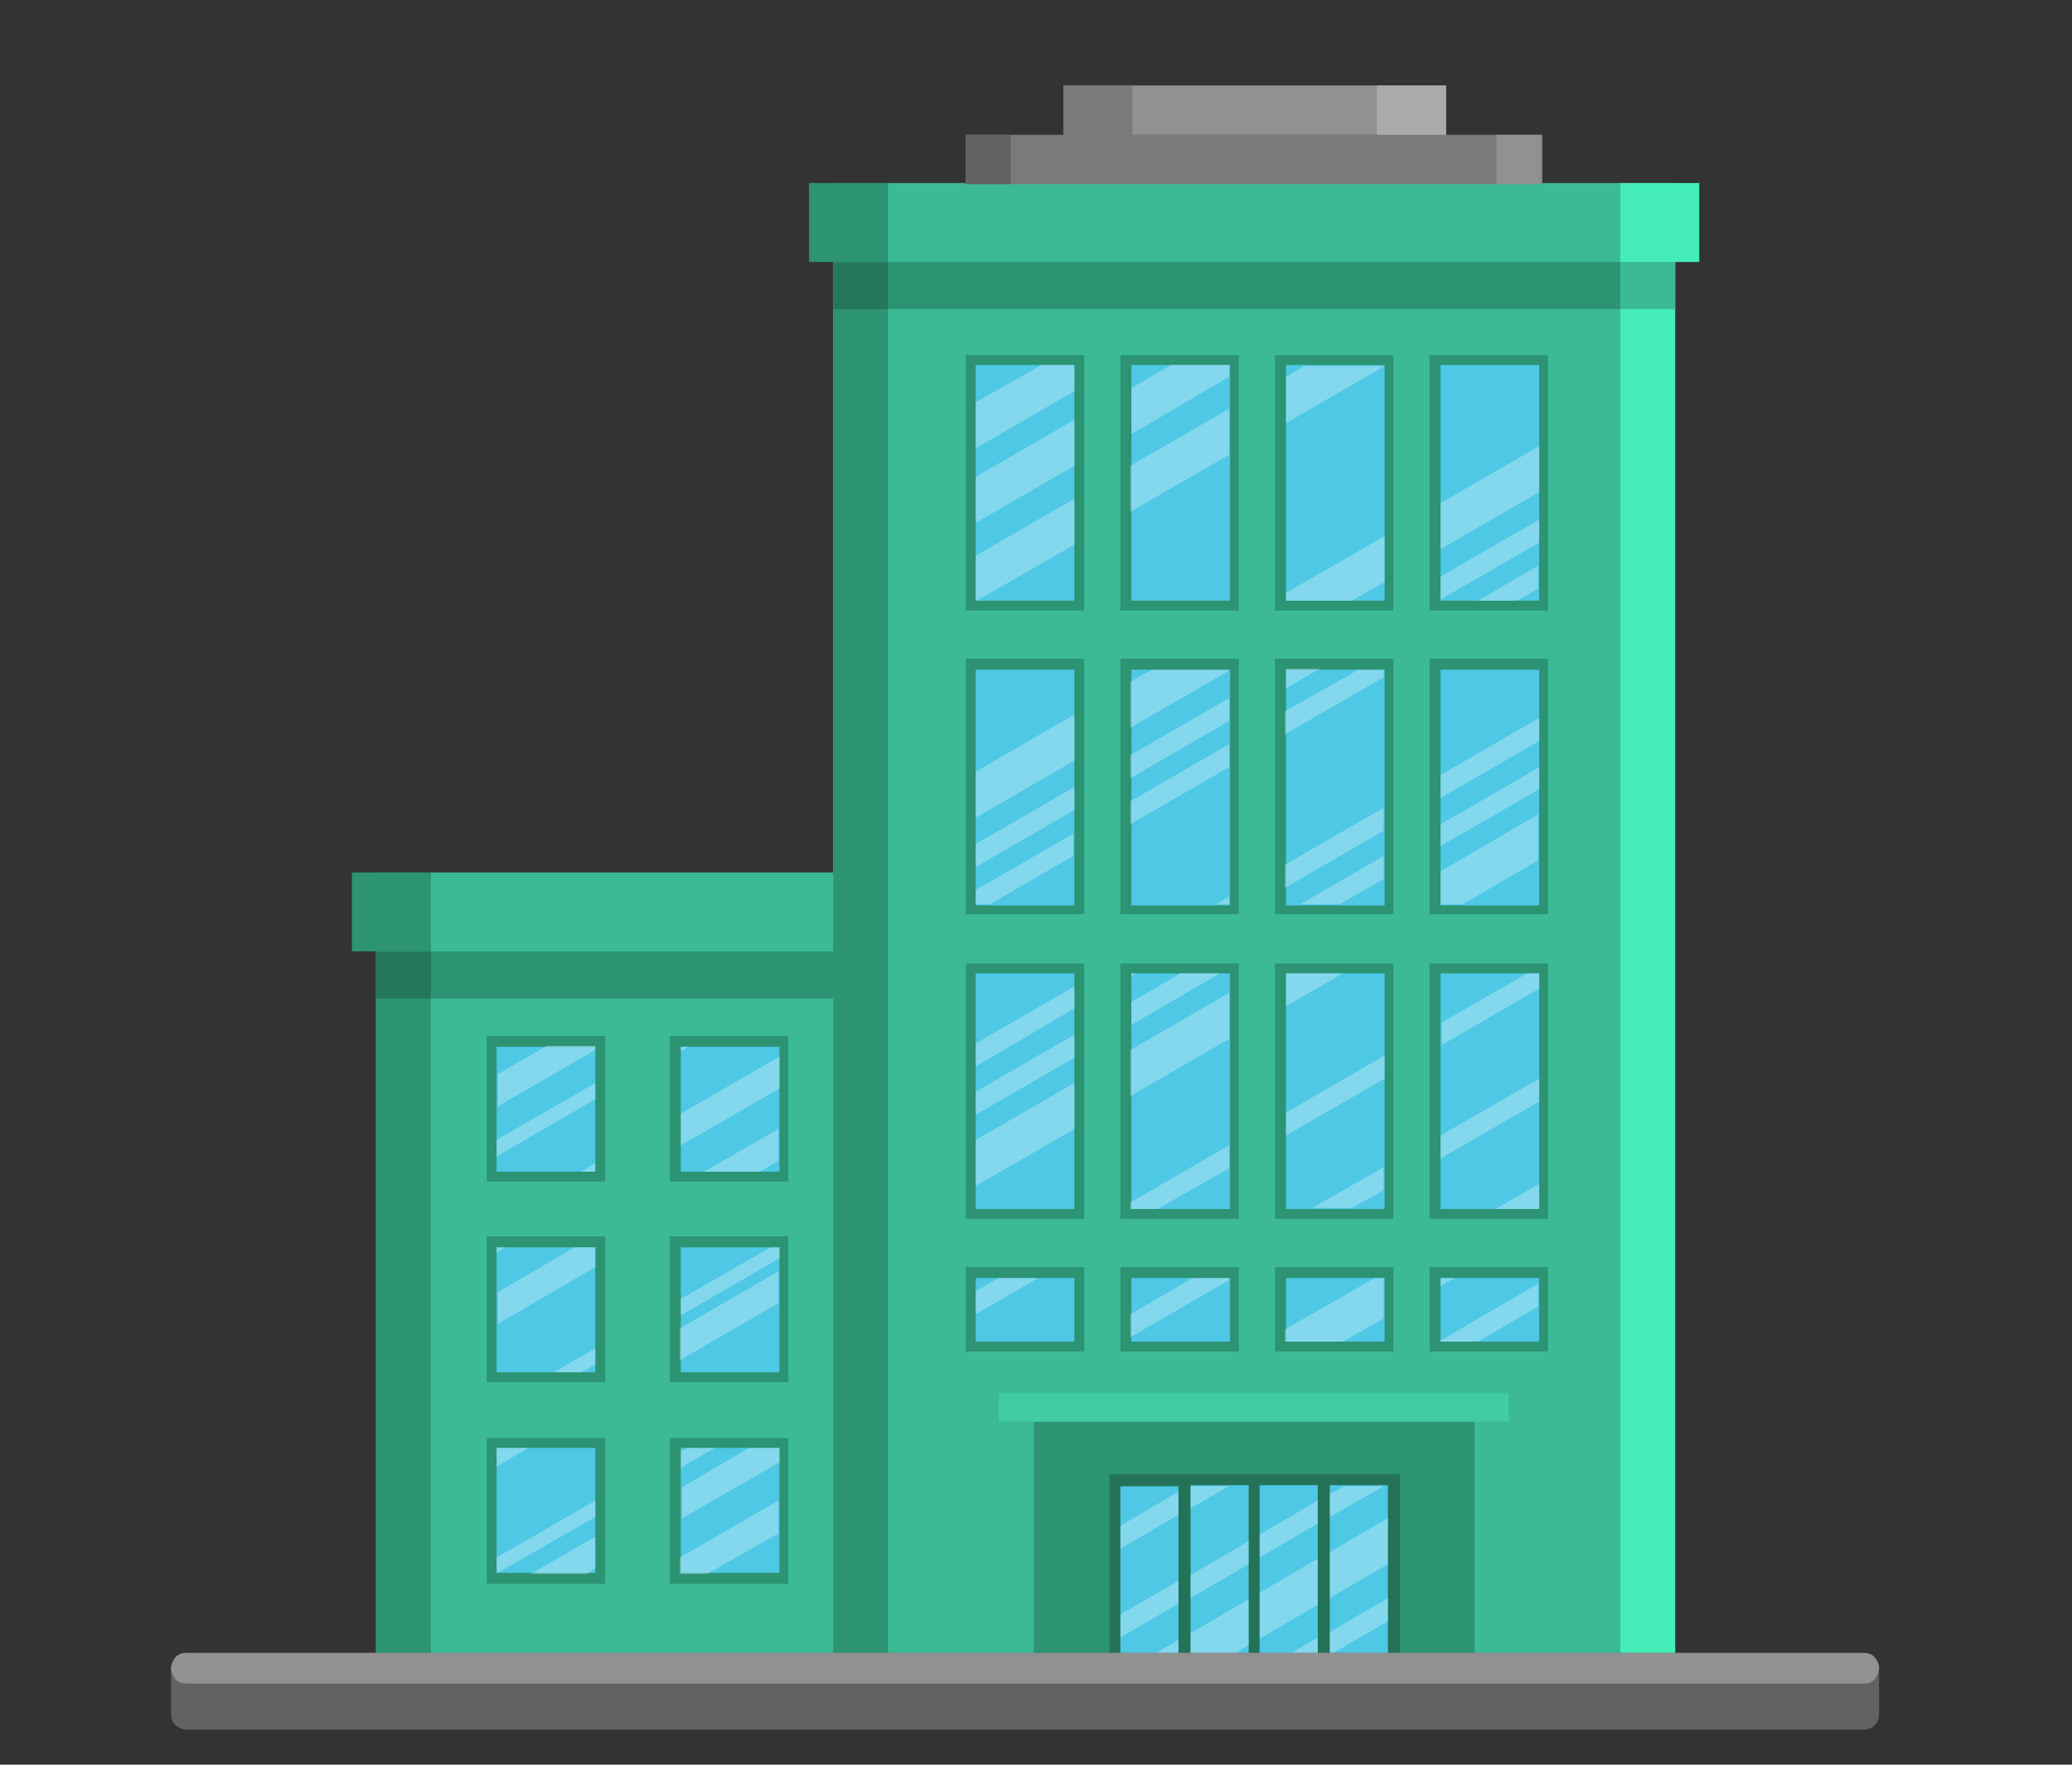 <?xml version="1.0" encoding="utf-8"?>
<!-- Generator: Adobe Illustrator 26.5.0, SVG Export Plug-In . SVG Version: 6.00 Build 0)  -->
<svg version="1.1" id="Layer_1" xmlns="http://www.w3.org/2000/svg" xmlns:xlink="http://www.w3.org/1999/xlink" x="0px" y="0px"
	 viewBox="0 0 189 161" style="enable-background:new 0 0 189 161;" xml:space="preserve">
<rect x="0" y="0" width="189" height="161" fill="#333333" stroke="none"/>
<style type="text/css">
	.st0{fill:#3CBA96;}
	.st1{fill:#2C9373;}
	.st2{fill:#45EDB9;}
	.st3{fill:#24775B;}
	.st4{fill:#4EC8E5;}
	.st5{opacity:0.3;fill:#FFFFFF;}
	.st6{fill:#42CCA1;}
	.st7{fill:#7A7A7A;}
	.st8{fill:#606362;}
	.st9{fill:#919191;}
	.st10{fill:#AAAAAA;}
	.st11{fill:#247258;}
</style>
<g>
	<g>
		<g>
			<g>
				<rect x="34.3" y="86.8" class="st0" width="62.5" height="66.8"/>
				<rect x="34.3" y="86.8" class="st1" width="5" height="66.8"/>
				<rect x="91.7" y="86.8" class="st2" width="5" height="66.8"/>
				<rect x="34.3" y="86.8" class="st1" width="62.5" height="4.3"/>
				<rect x="34.3" y="86.8" class="st3" width="5" height="4.3"/>
				<rect x="91.7" y="86.8" class="st0" width="5" height="4.3"/>
				<rect x="34.3" y="79.6" class="st0" width="62.5" height="7.2"/>
				<rect x="91.7" y="79.6" class="st2" width="7.2" height="7.2"/>
				<rect x="32.1" y="79.6" class="st1" width="7.2" height="7.2"/>
			</g>
			<g>
				<rect x="44.4" y="94.5" class="st1" width="10.8" height="13.3"/>
				<rect x="45.3" y="95.5" class="st4" width="9" height="11.4"/>
				<rect x="61.1" y="94.5" class="st1" width="10.8" height="13.3"/>
				<rect x="62.1" y="95.5" class="st4" width="9" height="11.4"/>
				<rect x="44.4" y="112.8" class="st1" width="10.8" height="13.3"/>
				<rect x="45.3" y="113.8" class="st4" width="9" height="11.4"/>
				<rect x="61.1" y="112.8" class="st1" width="10.8" height="13.3"/>
				<rect x="62.1" y="113.8" class="st4" width="9" height="11.4"/>
				<rect x="44.4" y="131.2" class="st1" width="10.8" height="13.3"/>
				<rect x="45.3" y="132.1" class="st4" width="9" height="11.4"/>
				<rect x="61.1" y="131.2" class="st1" width="10.8" height="13.3"/>
				<rect x="62.1" y="132.1" class="st4" width="9" height="11.4"/>
				<path class="st5" d="M71,103v2.9l-1.7,1h-5.1L71,103z M62.1,120l9-5.2v-1h-0.8l-8.2,4.7V120z M62.1,101.6v2.9l9-5.2v-2.9
					L62.1,101.6z M54.3,136.9l-9,5.2v1.4h0.1l8.9-5.1V136.9z M54.3,106.1l-1.3,0.8h1.3V106.1z M54.3,100.3v-1.5l-9,5.2v1.5
					L54.3,100.3z M71,136.9l-9,5.2v1.5h2.5l6.5-3.7V136.9z M45.3,101l9-5.2v-0.4h-4.4l-4.5,2.6V101z M62.1,95.9l0.7-0.4h-0.7V95.9z
					 M48.2,132.1h-2.9v1.7L48.2,132.1z M62.1,138.6l9-5.2v-1.3h-2.8l-6.1,3.6V138.6z M62.1,132.4v1.5l3.1-1.8h-2.5L62.1,132.4z
					 M54.3,143.1v-2.9l-5.9,3.4h5.1L54.3,143.1z M71,118.9V116l-9,5.2v2.9L71,118.9z M54.3,115.6v-1.8h-1.9l-7,4.1v2.9L54.3,115.6z
					 M54.3,124.5V123l-3.8,2.2H53L54.3,124.5z M46.1,113.8h-0.8v0.5L46.1,113.8z"/>
			</g>
		</g>
		<g>
			<g>
				<rect x="76" y="23.9" class="st0" width="76.8" height="129.7"/>
				<rect x="94.3" y="129.7" class="st1" width="40.2" height="23.8"/>
				<rect x="91.1" y="127.1" class="st6" width="46.5" height="2.6"/>
				<rect x="76" y="23.9" class="st1" width="5" height="129.7"/>
				<rect x="147.8" y="23.9" class="st2" width="5" height="129.7"/>
				<rect x="76" y="23.9" class="st1" width="76.8" height="4.3"/>
				<rect x="76" y="23.9" class="st3" width="5" height="4.3"/>
				<rect x="147.8" y="23.9" class="st0" width="5" height="4.3"/>
				<rect x="76" y="16.7" class="st0" width="76.8" height="7.2"/>
				<rect x="147.8" y="16.7" class="st2" width="7.2" height="7.2"/>
				<rect x="73.8" y="16.7" class="st1" width="7.2" height="7.2"/>
				<rect x="88.1" y="12.3" class="st7" width="52.6" height="4.5"/>
				<rect x="88.1" y="12.3" class="st8" width="4.1" height="4.5"/>
				<rect x="136.5" y="12.3" class="st9" width="4.1" height="4.5"/>
				<rect x="97" y="7.8" class="st9" width="34.9" height="4.5"/>
				<rect x="97" y="7.8" class="st7" width="6.3" height="4.5"/>
				<rect x="125.6" y="7.8" class="st10" width="6.3" height="4.5"/>
			</g>
			<g>
				<rect x="101.2" y="134.5" class="st11" width="26.5" height="19"/>
				<path class="st4" d="M107.5,153.6h-5.3v-18h5.3V153.6z M113.9,135.5h-5.3v18h5.3V135.5z M120.2,135.5h-5.3v18h5.3V135.5z
					 M126.6,135.5h-5.3v18h5.3V135.5z"/>
				<rect x="88.1" y="32.4" class="st1" width="10.8" height="23.3"/>
				<rect x="89" y="33.3" class="st4" width="9" height="21.5"/>
				<rect x="102.2" y="32.4" class="st1" width="10.8" height="23.3"/>
				<rect x="103.2" y="33.3" class="st4" width="9" height="21.5"/>
				<rect x="116.3" y="32.4" class="st1" width="10.8" height="23.3"/>
				<rect x="117.3" y="33.3" class="st4" width="9" height="21.5"/>
				<rect x="130.4" y="32.4" class="st1" width="10.8" height="23.3"/>
				<rect x="131.4" y="33.3" class="st4" width="9" height="21.5"/>
				<rect x="88.1" y="60.1" class="st1" width="10.8" height="23.3"/>
				<rect x="89" y="61.1" class="st4" width="9" height="21.5"/>
				<rect x="102.2" y="60.1" class="st1" width="10.8" height="23.3"/>
				<rect x="103.2" y="61.1" class="st4" width="9" height="21.5"/>
				<rect x="116.3" y="60.1" class="st1" width="10.8" height="23.3"/>
				<rect x="117.3" y="61.1" class="st4" width="9" height="21.5"/>
				<rect x="130.4" y="60.1" class="st1" width="10.8" height="23.3"/>
				<rect x="131.4" y="61.1" class="st4" width="9" height="21.5"/>
				<rect x="88.1" y="87.9" class="st1" width="10.8" height="23.3"/>
				<rect x="89" y="88.8" class="st4" width="9" height="21.5"/>
				<rect x="102.2" y="87.9" class="st1" width="10.8" height="23.3"/>
				<rect x="103.2" y="88.8" class="st4" width="9" height="21.5"/>
				<rect x="116.3" y="87.9" class="st1" width="10.8" height="23.3"/>
				<rect x="117.3" y="88.8" class="st4" width="9" height="21.5"/>
				<rect x="130.4" y="87.9" class="st1" width="10.8" height="23.3"/>
				<rect x="131.4" y="88.8" class="st4" width="9" height="21.5"/>
				<rect x="88.1" y="115.6" class="st1" width="10.8" height="7.7"/>
				<rect x="89" y="116.6" class="st4" width="9" height="5.8"/>
				<rect x="102.2" y="115.6" class="st1" width="10.8" height="7.7"/>
				<rect x="103.2" y="116.6" class="st4" width="9" height="5.8"/>
				<rect x="116.3" y="115.6" class="st1" width="10.8" height="7.7"/>
				<rect x="117.3" y="116.6" class="st4" width="9" height="5.8"/>
				<rect x="130.4" y="115.6" class="st1" width="10.8" height="7.7"/>
				<rect x="131.4" y="116.6" class="st4" width="9" height="5.8"/>
				<path class="st5" d="M126.2,82.5L126.2,82.5L126.2,82.5L126.2,82.5z M117.3,91.8l5.2-3h-5.2V91.8z M98,45.5l-9,5.2v4.1h0.1
					l8.9-5.1V45.5z M131.4,95.4l9-5.2v-1.4h-1.1l-7.8,4.5V95.4z M112.1,34.4v-1.1h-5.3l-3.6,2.1v4.2L112.1,34.4z M131.4,77.2l9-5.2
					V70l-9,5.2V77.2z M117.3,103.6l9-5.2v-2.1l-9,5.2V103.6z M131.4,72.8l9-5.2v-2.1l-9,5.2V72.8z M118.6,82.5h3.6l4-2.3v-2.1
					L118.6,82.5z M138.4,54.8l1.9-1.1v-2.1l-5.5,3.2H138.4z M126.2,75.8v-2.1l-9,5.2v2.1L126.2,75.8z M126.2,61.8v-0.7h-2.3
					l-6.7,3.8V67L126.2,61.8z M117.3,62.8l3.1-1.8h-3.1V62.8z M131.4,54.7l9-5.2v-2.1l-9,5.2V54.7z M89,40.9l9-5.2v-2.4h-3L89,36.7
					V40.9z M108.6,137.6l3.5-2h-3.5V137.6z M98,76l-9,5.2v1.3h1.3l7.6-4.4V76z M113.9,142.7v-2.1l-5.3,3.1v2.1L113.9,142.7z
					 M107.5,149.6l-5.3,3.1v0.9h5.3V149.6z M98,98.8l-9,5.2v4.2l9-5.2V98.8z M126.2,116.6h-0.8l-8.2,4.7v1.1h5.3l3.7-2.1V116.6z
					 M131.4,117.3l1.3-0.7h-1.3V117.3z M112.1,104.5l-9,5.2v0.6h2.5l6.5-3.7V104.5z M131.4,122.3v0.1h3.4l5.5-3.2v-2.1L131.4,122.3z
					 M126.6,138.5l-5.3,3.1v4.2l5.3-3.1V138.5z M120.2,136.9l-5.3,3.1v2.1l5.3-3.1V136.9z M120.2,146.4v-4.2l-5.3,3.1v4.2
					L120.2,146.4z M121.3,136.3v2.1l4.9-2.8h-3.6L121.3,136.3z M98,92V90l-9,5.2v2.1L98,92z M98,96.5v-2.1l-9,5.2v2.1L98,96.5z
					 M94.7,116.6h-3.6l-2.1,1.2v2.1L94.7,116.6z M131.4,45.9v4.2l9-5.2v-4.2L131.4,45.9z M112.1,116.8v-0.2h-3.3l-5.7,3.3v2.1
					L112.1,116.8z M98,73.9v-2.1L89,77v2.1L98,73.9z M98,42.5v-4.2l-9,5.2v4.2L98,42.5z M107.5,138.2v-2.1l-5.3,3.1v2.1L107.5,138.2
					z M113.9,153.1l-0.7,0.4h0.7V153.1z M131.4,79.5v3h2l6.9-4v-4.2L131.4,79.5z M126.6,145.8l-5.3,3.1v2.1l5.3-3.1V145.8z
					 M120.2,149.4l-5.3,3.1v1.1h1.8l3.5-2V149.4z M113.9,145.9l-5.3,3.1v4.2l5.3-3.1V145.9z M107.5,146.3v-2.1l-5.3,3.1v2.1
					L107.5,146.3z M98,65.2l-9,5.2v4.2l9-5.2V65.2z M131.4,103.6v2.1l9-5.2v-2.1L131.4,103.6z M117.3,54.1v0.7h6l3-1.7v-4.2
					L117.3,54.1z M112.1,65.8v-2.1l-9,5.2V71L112.1,65.8z M112.1,70v-2.1l-9,5.2v2.1L112.1,70z M119.1,33.3l-1.8,1.1v4.2l9-5.2v0
					H119.1z M112.1,41.5v-4.2l-9,5.2v4.2L112.1,41.5z M112.1,61.1h-7l-2,1.1v4.2l9-5.2V61.1z M126.2,108.6v-2.1l-6.5,3.7h3.6
					L126.2,108.6z M112.1,94.8v-4.2l-9,5.2v4.2L112.1,94.8z M112.1,81.8l-1.2,0.7h1.2V81.8z M136.4,110.3h4V108L136.4,110.3z
					 M111.3,88.8h-3.6l-4.5,2.6v2.1L111.3,88.8z M103.6,88.8h-0.4v0.3L103.6,88.8z"/>
			</g>
		</g>
	</g>
	<g>
		<path class="st8" d="M170.1,157.8H17c-0.4,0-0.7-0.2-1-0.4c-0.3-0.3-0.4-0.6-0.4-1v-4.2c0-0.4,0.2-0.7,0.4-1
			c0.3-0.3,0.6-0.4,1-0.4h153c0.3,0,0.7,0.1,0.9,0.3c0.3,0.3,0.5,0.7,0.5,1.1v1.4v2.8c0,0.6-0.3,1-0.8,1.3
			C170.5,157.7,170.3,157.8,170.1,157.8z"/>
		<path class="st9" d="M170.1,153.6H17c-0.3,0-0.7-0.1-0.9-0.3c-0.3-0.3-0.5-0.7-0.5-1.1l0,0c0-0.4,0.2-0.7,0.4-1
			c0.3-0.3,0.6-0.4,1-0.4h153c0.3,0,0.7,0.1,0.9,0.3c0.3,0.3,0.5,0.7,0.5,1.1l0,0c0,0.3-0.1,0.5-0.2,0.7
			C171,153.3,170.6,153.6,170.1,153.6z"/>
	</g>
</g>
</svg>
